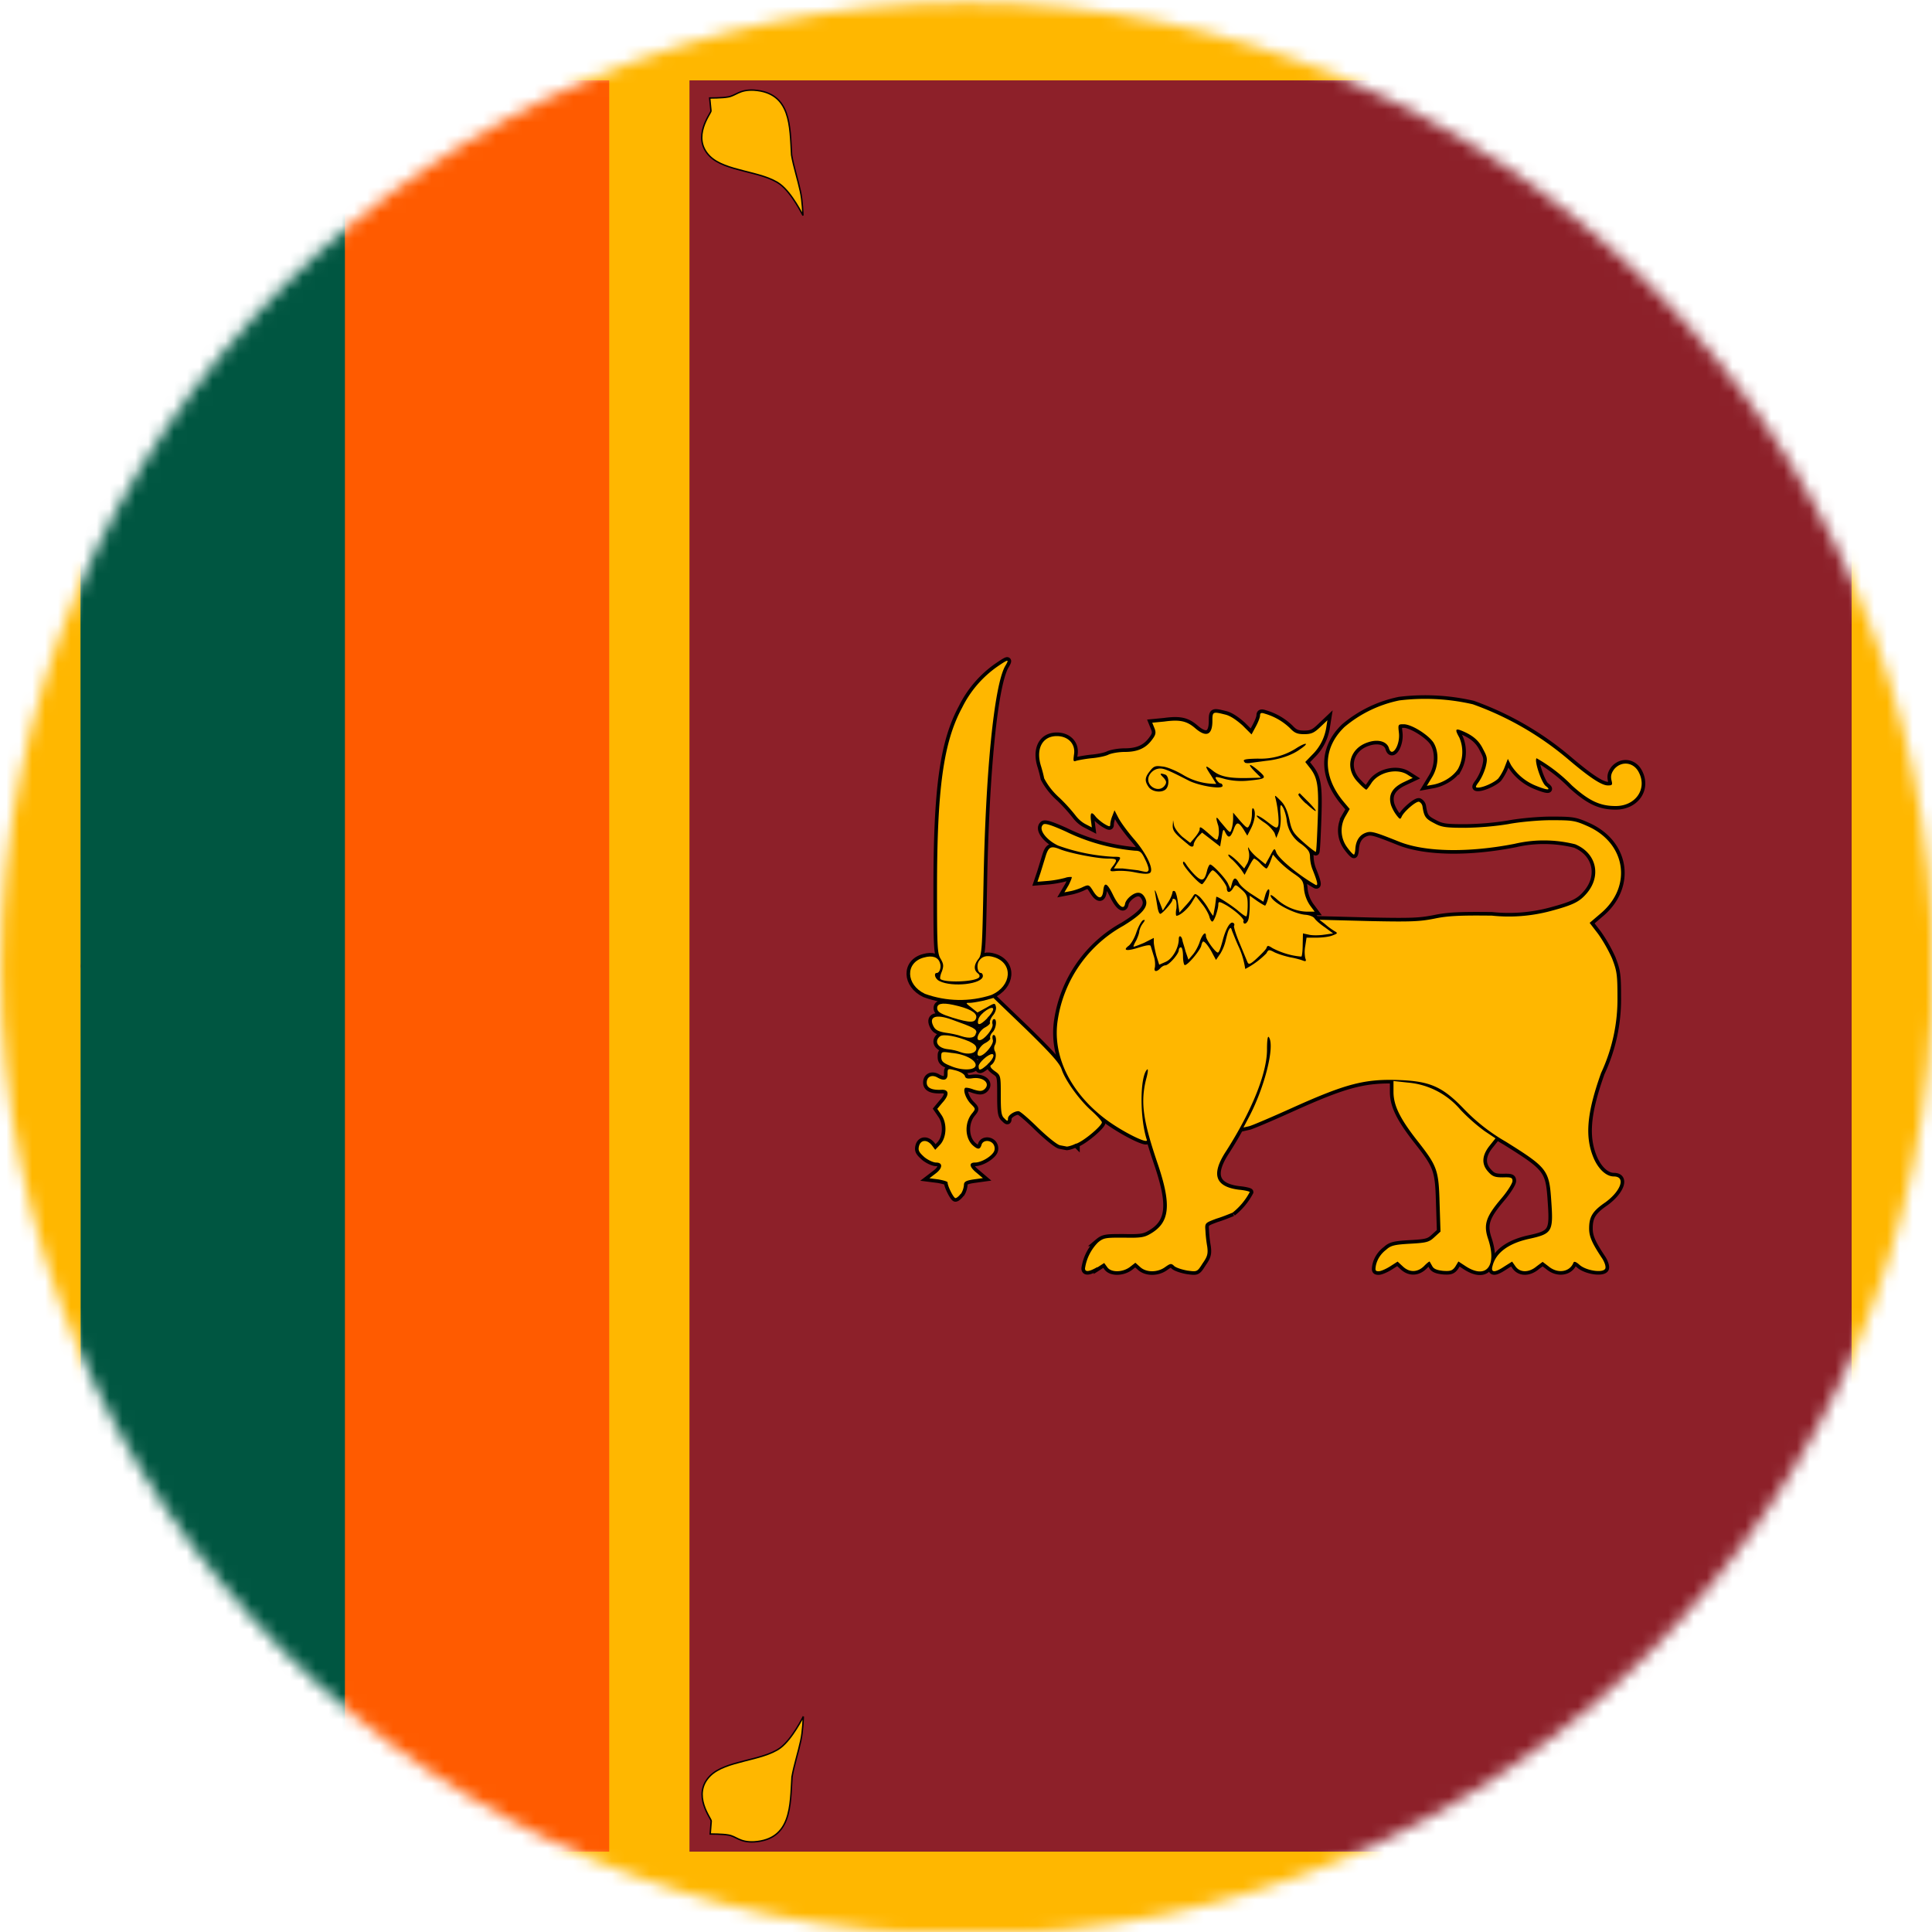<svg viewBox="0 0 150 150" fill="none" xmlns="http://www.w3.org/2000/svg"><mask id="flag-icon-svg" style="mask-type:alpha" maskUnits="userSpaceOnUse" x="0" y="0" width="150" height="150"><path d="M75.08 150.21c41.421 0 75-33.579 75-75s-33.579-75-75-75-75 33.579-75 75 33.579 75 75 75Z" fill="#D9D9D9"/></mask><g mask="url(#flag-icon-svg)"><path d="M0 0h150v150H0V0Z" fill="#FFB700"/><path d="M6.24 75 26.78 6.24H47.3v137.52H26.8L6.24 75Z" fill="#FF5B00"/><path d="M6.24 6.24h20.54v137.52H6.27L6.24 6.24Z" fill="#005641"/><path d="M53.53 6.24h90.23v137.52H53.53V6.24Z" fill="#8D2029"/><path d="M135.76 133.27s.85 1.73 1.79 2.43c1.4 1.03 4.25.97 5.45 2.17 1.46 1.47-.12 3.34-.09 3.52l.09 1s-1 0-1.4.08c-.62.09-.89.59-2.03.53-2.9-.2-2.78-2.81-2.93-5.04-.15-.88-.5-1.96-.67-2.81-.18-.74-.2-1.88-.2-1.88h-.01Zm-73.39 0s-.85 1.73-1.78 2.43c-1.41 1.03-4.25.97-5.45 2.17-1.47 1.47.11 3.34.08 3.52l-.08 1s1 0 1.4.08c.62.09.88.59 2.02.53 2.9-.2 2.79-2.81 2.93-5.04.15-.88.5-1.96.68-2.81.17-.74.2-1.88.2-1.88Zm73.39-116.54s.85-1.73 1.79-2.43c1.4-1.03 4.25-.97 5.45-2.17 1.46-1.47-.12-3.34-.09-3.52l.09-1s-1 0-1.4-.08c-.62-.09-.89-.59-2.03-.53-2.9.2-2.78 2.81-2.93 5.04-.15.88-.5 1.96-.67 2.81-.18.74-.2 1.88-.2 1.88h-.01Zm-73.42 0S61.5 15 60.56 14.3c-1.41-1.03-4.25-.97-5.45-2.17-1.47-1.47.11-3.34.09-3.52l-.1-1s1 0 1.41-.08c.62-.09.88-.59 2.03-.53 2.9.2 2.78 2.81 2.92 5.04.15.88.5 1.96.68 2.81.17.74.2 1.88.2 1.88Z" fill="#FFB700" stroke="#000" stroke-width=".11"/><path d="m85.2 98.4.53-.34.24.33c.3.42 1.17.4 1.73 0l.45-.35.37.33c.47.44 1.36.44 1.95 0 .4-.28.47-.3.7-.07.17.14.63.28 1.03.35.75.1.75.1 1.17-.56.38-.54.43-.75.36-1.3-.07-.4-.12-.82-.14-1.24-.05-.6-.03-.6.84-.93.43-.13.85-.3 1.27-.47a5.098 5.098 0 0 0 1.33-1.6c0-.04-.37-.14-.84-.18-1.88-.24-2.18-1.22-.96-3.05 1.94-3.05 3.14-5.98 3.14-7.83 0-.84.07-1.12.16-.94.45.73-.35 3.85-1.52 6.1l-.47.89.44-.1c.24-.06 1.74-.7 3.29-1.4 4.26-1.92 5.71-2.3 8.48-2.18 2.32.1 3.28.54 4.92 2.25a14.485 14.485 0 0 0 3.24 2.53c3.23 2.02 3.37 2.2 3.53 4.6.17 2.4.08 2.55-1.75 2.95-1.57.35-2.56 1.08-2.81 2.1-.15.52.16.55.93.03l.59-.37.26.37c.35.5 1.05.5 1.64 0l.47-.35.46.35c.7.59 1.64.45 1.93-.28.04-.12.18-.1.47.16.53.47 1.87.66 2.01.28.05-.14-.05-.46-.23-.75-.78-1.17-1.03-1.7-1.03-2.34 0-.89.23-1.34 1.26-2.04 1.22-.89 1.6-2.01.66-2.01-.57 0-1.15-.52-1.53-1.34-.75-1.69-.58-3.56.54-6.7a13.506 13.506 0 0 0 1.27-5.9c0-1.74-.05-2.03-.42-2.99-.3-.66-.66-1.3-1.08-1.9l-.66-.86.82-.7c2.53-2.1 2.02-5.51-1.03-6.83-.94-.42-1.17-.44-2.81-.44-.94 0-2.46.14-3.28.3-1.1.18-2.22.27-3.33.29-1.6 0-1.88-.05-2.48-.38-.64-.33-.75-.5-.87-1.29a.487.487 0 0 0-.26-.35c-.24-.07-1.22.8-1.36 1.17-.1.21-.14.19-.35-.07-.2-.25-.36-.54-.47-.84-.23-.78.07-1.34.98-1.78l.7-.33-.41-.26c-.85-.54-2.3-.16-2.82.7-.16.24-.33.47-.37.47-.05 0-.33-.23-.61-.54-1.1-1.07-.73-2.67.75-3.14.77-.26 1.47-.07 1.62.47.23.77.89-.26.77-1.22-.07-.63-.07-.65.37-.65.61 0 1.88.8 2.3 1.4.47.73.42 1.88-.1 2.72l-.4.66.55-.1c.75-.16 1.5-.63 1.87-1.21a2.793 2.793 0 0 0 .1-2.44c-.36-.63-.3-.73.2-.52.85.35 1.32.75 1.65 1.43.33.61.35.75.19 1.4-.12.4-.29.79-.52 1.13-.28.38-.3.45-.07.45.42 0 1.27-.4 1.57-.7.16-.2.4-.6.52-.94l.23-.59.24.47a4.061 4.061 0 0 0 1.9 1.6c.9.37 1.28.4.81.04-.33-.23-.93-2-.72-2.16 1 .57 1.93 1.28 2.74 2.11 1.33 1.2 2.18 1.6 3.4 1.6 1.57 0 2.48-1.36 1.78-2.65-.4-.75-1.31-.87-1.88-.23-.23.3-.3.53-.23.86.1.38.07.42-.28.42-.47 0-1.36-.58-2.95-1.92a23.896 23.896 0 0 0-7.53-4.38 16.499 16.499 0 0 0-5.7-.3 9.56 9.56 0 0 0-4.26 2.06c-1.71 1.64-1.73 3.82-.07 5.81l.47.56-.3.52a2.19 2.19 0 0 0 .09 2.44c.23.32.47.58.54.58.04 0 .1-.2.11-.47.05-.63.33-1.05.8-1.22.42-.16.7-.07 2.63.7 2.03.8 5.39.85 8.95.15a9.99 9.99 0 0 1 4.69.04c1.68.7 2.06 2.51.84 3.87-.54.61-1.03.85-2.74 1.31-1.5.4-3.04.52-4.57.36-2.53-.03-3.45.02-4.45.23-1.15.23-1.83.26-5.11.19l-3.83-.1.43.33c.22.2.47.38.72.54.3.17.28.19-.14.35-.23.1-.8.17-1.24.17h-.77l-.1.65c-.06.31-.06.63 0 .94.1.23.05.28-.18.19-.17-.07-.61-.19-1.01-.26-.4-.09-.8-.21-1.17-.37-.45-.24-.5-.24-.66.07a6.471 6.471 0 0 1-1.64 1.21c-.09-.6-.26-1.2-.52-1.75-.23-.5-.44-1.06-.51-1.22-.07-.26-.12-.28-.24-.07-.07.11-.16.47-.23.75-.08.38-.22.74-.42 1.08l-.35.51-.24-.44c-.23-.47-.6-.99-.75-.99-.05 0-.12.14-.16.35-.12.38-1.03 1.48-1.27 1.48-.07 0-.14-.3-.14-.7 0-.36-.07-.68-.16-.68-.1 0-.17.11-.17.23 0 .28-.77 1.17-1.05 1.17-.1 0-.28.1-.4.24-.28.3-.52.26-.4-.1.03-.3 0-.6-.1-.89l-.23-.75c-.04-.11-.32-.07-.93.12-.94.3-1.27.23-.78-.14.19-.14.47-.63.61-1.08.17-.47.4-.87.52-.91.16-.05.16 0-.05.28-.13.18-.22.39-.26.6 0 .13-.11.43-.23.69-.14.23-.24.47-.21.49.02.02.4-.12.82-.3l.75-.38v.33c0 .19.1.65.2 1.05l.22.7.52-.23c.51-.23 1-1.08 1-1.76 0-.32.2-.28.28.07 0 .1.15.5.24.87l.23.66.36-.42c.2-.24.44-.7.53-1.01.2-.56.47-.82.47-.4 0 .28.8 1.36.94 1.27.1-.05.23-.45.35-.9.24-.93.59-1.54.82-1.4.1.05.12.14.07.23-.04.05.14.66.42 1.32l.61 1.47c.1.24.2.24.78-.3.35-.33.7-.68.72-.8.07-.19.14-.16.47.05.7.36 1.45.59 2.23.65.05-.04.1-.47.1-.93l.02-.87.47.1c.23.06.77.06 1.17 0l.7-.1-.63-.47c-.35-.23-.7-.54-.8-.68-.07-.14-.4-.28-.75-.3-.96-.1-2.67-1.04-2.67-1.5 0-.1.23.07.51.32.66.59 1.55.94 2.35.94h.56l-.35-.47a2.793 2.793 0 0 1-.47-1.22c-.05-.7-.12-.8-.84-1.29-.43-.3-.82-.63-1.18-1l-.4-.45-.2.54c-.12.3-.24.54-.31.54-.05 0-.28-.19-.47-.4-.13-.15-.29-.28-.47-.37-.07 0-.23.28-.42.63l-.33.63-.23-.35c-.21-.29-.45-.55-.7-.8-.29-.23-.4-.42-.3-.42.08 0 .39.24.7.54l.5.54.24-.4c.14-.27.18-.59.12-.89-.1-.42-.07-.44.07-.16.2.26.44.5.7.7l.52.42.35-.63c.35-.66.35-.66.5-.26.23.5 1.75 1.76 3.04 2.49.23.11.14-.26-.23-1.18-.12-.3-.18-.61-.2-.93 0-.43-.1-.61-.65-1.04a2.56 2.56 0 0 1-1.17-1.96c-.07-.4-.21-.82-.33-.97-.14-.23-.19-.09-.14.61.05.5-.02 1.1-.14 1.36l-.19.47-.14-.4a2.7 2.7 0 0 0-.82-.82c-.35-.23-.6-.47-.56-.51.05-.05.42.16.82.47.63.49.75.54.84.33.1-.24 0-1.32-.18-2.07-.1-.37-.1-.37.37.1.33.32.52.75.68 1.45.19.89.28 1.05 1.1 1.78.5.45.94.77.96.75.05-.05.1-1.17.15-2.53.09-2.6 0-3.23-.64-4.03l-.33-.42.52-.54c.58-.56.96-1.28 1.1-2.07l.1-.63-.57.54c-.47.45-.7.54-1.24.54s-.75-.1-1.1-.47a4.68 4.68 0 0 0-1.95-1.12c-.28-.1-.37-.05-.37.14 0 .14-.14.51-.33.86l-.33.61-.7-.7c-.45-.4-.94-.75-1.34-.84-.96-.24-1-.24-1 .49 0 1.1-.47 1.31-1.32.58-.65-.56-1.17-.7-2.41-.53l-.94.09.17.42c.14.35.11.52-.2.92-.48.65-1.12.93-2.1.93-.47 0-1.03.1-1.27.21-.23.12-.84.24-1.33.28-.47.05-1.01.15-1.18.2-.23.09-.23 0-.16-.52.12-.8-.47-1.4-1.34-1.4-1.14 0-1.66 1.02-1.21 2.38.09.3.17.6.23.9.3.58.72 1.1 1.22 1.54.453.436.874.904 1.26 1.4.2.25.43.45.7.6l.52.27-.07-.56c-.07-.61.05-.7.38-.26.12.14.42.4.65.54.4.24.47.24.47.05 0-.14.07-.45.17-.68l.16-.42.3.58c.17.33.7 1.06 1.2 1.64.96 1.1 1.57 2.35 1.27 2.63-.14.11-.47.11-1.17-.03a5.77 5.77 0 0 0-1.46-.11c-.54.07-.58 0-.23-.42.35-.47.28-.54-.42-.54-.82 0-2.86-.4-3.66-.7-.75-.31-.94-.24-1.17.49l-.4 1.3-.24.71.85-.07c.43-.04.86-.12 1.29-.23.16-.06.34-.08.51-.07.05.02-.07.3-.23.63l-.33.56.52-.1c.28-.06.7-.2.93-.32.43-.19.47-.19.8.35.4.63.7.61.77-.07.07-.7.3-.6.75.33.43.89.85 1.22.94.7.03-.19.24-.47.5-.65.5-.36.88-.24 1.1.3.23.59-.29 1.17-1.74 2.06a10.08 10.08 0 0 0-5.08 7.27c-.45 2.76.93 5.62 3.65 7.7 1.31 1 3.4 2.03 3.26 1.65-.56-1.71-.54-4.92.02-5.46.1-.1.07.23-.07.73-.47 1.85-.23 3.3.94 6.72 1.03 3.1.89 4.43-.61 5.3-.47.28-.77.33-2.06.3-1.4 0-1.57 0-2.02.38a3.6 3.6 0 0 0-1 2.01c0 .3.32.26.93-.09h.03v.01Z" fill="#FFB700" stroke="#000" stroke-width=".56"/><path d="m107.93 98.32.58-.37.4.37c.52.5 1.15.47 1.65-.02.23-.24.42-.38.44-.35l.21.37c.12.21.38.3.85.35.53.03.7 0 .93-.33l.24-.4.58.38c1.6 1.03 2.44-.05 1.71-2.18-.35-1.08-.14-1.69 1.01-3.05.5-.58.9-1.22.9-1.4 0-.26-.1-.3-.76-.28-.6 0-.8-.07-1.12-.43-.54-.58-.5-1.26.09-2.01l.47-.59-.84-.56c-.68-.5-1.3-1.05-1.88-1.66a6.023 6.023 0 0 0-4.1-2.11l-1.1-.12v.84c0 1.06.51 2.09 1.87 3.82 1.55 1.97 1.64 2.28 1.71 4.86l.07 2.17-.47.43c-.4.37-.56.44-1.87.51-1.24.07-1.52.14-1.88.47-.4.3-.7.74-.8 1.24-.06.36-.04.43.22.43.16 0 .56-.17.89-.38ZM74.6 92.7c.14-.21.22-.46.24-.7 0-.24.14-.34.75-.43l.72-.1-.47-.4c-.58-.46-.65-.81-.14-.81.52 0 1.36-.52 1.5-.92a.6.6 0 0 0-.1-.54c-.27-.32-.81-.28-.9.1-.12.37-.29.37-.7 0-.6-.59-.62-1.78 0-2.49.25-.32.25-.32-.1-.68-.38-.37-.66-1.07-.47-1.26.05-.05.35 0 .66.12.46.14.63.14.82 0 .54-.45-.05-1.01-.94-.87-.38.05-.52 0-.56-.19-.05-.14-.36-.33-.7-.42-.64-.16-.64-.16-.64.28 0 .47-.28.56-.8.26-.42-.24-.82-.05-.82.4 0 .42.4.6 1.17.56.57-.02.6.4.05 1l-.4.48.3.44c.48.66.43 1.76-.06 2.32l-.4.42-.26-.35c-.37-.47-.87-.44-1 .07-.08.33 0 .47.42.85.28.23.7.42.91.42.54 0 .52.44-.05.86l-.47.36.7.09c.38.07.71.16.71.23 0 .3.47 1.22.61 1.22.1 0 .28-.16.42-.35v.03Z" fill="#FFB700" stroke="#000" stroke-width=".56"/><path d="M83.55 88.8c.64-.23 2-1.4 2-1.66 0-.1-.38-.52-.85-.94-.93-.84-1.99-2.32-2.27-3.16-.14-.47-.82-1.22-2.74-3.1l-2.56-2.46-.72.2c-.43.09-.92.18-1.1.18-.36 0-.36 0 .11.37l.47.38.7-.38c.64-.37.66-.37.73-.07.05.17-.05.47-.23.68-.17.21-.26.47-.24.54.07.07-.1.24-.35.38-.47.23-.82 1-.45 1 .36 0 1.1-.93 1.01-1.24-.04-.16 0-.32.05-.37.3-.17.28.56 0 .94-.19.18-.28.42-.23.51.04.07-.12.24-.38.38-.47.23-.82 1-.45 1 .38 0 1.1-.89 1.04-1.21-.05-.17-.05-.36.02-.4.21-.1.3.47.14.75a.54.54 0 0 0 0 .51c.16.3 0 .87-.3 1.06-.12.07-.05.23.28.47.47.32.47.37.47 1.87 0 1.27.04 1.6.28 1.8.23.24.28.24.28 0 0-.23.47-.56.82-.56.12 0 .8.59 1.52 1.3.73.7 1.5 1.33 1.71 1.35l.52.1c.07 0 .4-.07.72-.24v.02Zm-7.8-6.11c0-.4-.84-.85-1.85-.94-.82-.12-.82-.1-.82.3 0 .33.12.47.7.7.9.4 1.97.36 1.97-.06Z" fill="#FFB700" stroke="#000" stroke-width=".56"/><path d="M76.66 82.64c.43-.37.61-.8.36-.8-.29 0-1.04.66-1.04.94 0 .38.14.35.7-.14h-.02Zm-.86-1.2c.02-.23-.12-.37-.54-.58-.94-.4-2.02-.61-2.28-.4-.49.4-.16.92.61 1 .33.03.75.13.96.22.61.23 1.18.12 1.25-.23v-.01Zm0-1.24c.04-.3-.17-.42-1.88-1.03-1.29-.47-1.85-.23-1.43.54.14.26.38.38.92.47.4.05.93.16 1.2.26.7.23 1.12.14 1.16-.24h.03Zm.84-1.15c.26-.25.47-.56.47-.7 0-.35-1 .3-1.15.78-.14.53.12.51.7-.08h-.02Zm-.84-.07c.04-.37-.57-.7-1.78-.96-.92-.2-1.32-.09-1.25.33.05.24.35.4 1.18.66 1.38.42 1.78.42 1.85-.03Zm1.17-1.73c1.6-.7 1.71-2.46.23-2.93-.6-.19-.98-.07-1.22.33-.18.33-.07.89.17.89.1 0 .16.12.16.23 0 .64-2.39.9-3.37.4-.35-.16-.47-.63-.21-.63.23 0 .37-.47.25-.77-.14-.47-.6-.61-1.24-.43-1.47.38-1.43 2.11.07 2.82 1.66.6 3.48.64 5.16.09Z" fill="#FFB700" stroke="#000" stroke-width=".56"/><path d="M76 75.9c.1-.1.05-.24-.09-.34-.32-.26-.3-.65.05-1.1.28-.33.3-.84.4-5.88.16-8.7.82-15.24 1.66-16.83.36-.6.3-.6-.58 0a8.44 8.44 0 0 0-2.74 3.19c-1.46 2.7-1.95 6.33-1.95 14.1 0 4.41.02 5 .28 5.4.24.42.24.56.1.98-.12.26-.17.54-.12.59.33.3 2.67.23 3-.12l-.01.01Zm13.16-8.3c.07-.08-.05-.47-.24-.85-.28-.6-.4-.7-.8-.7-1.87-.17-3.7-.67-5.39-1.5-1.2-.54-1.64-.66-1.75-.52-.38.35.23 1.17 1.17 1.62 1.38.498 2.825.791 4.29.87.63 0 .65 0 .28.53l-.24.38h.7l1.18.14c.7.16.7.16.8.02v.01Z" fill="#FFB700" stroke="#000" stroke-width=".56"/><path d="M96.56 71.5c0-.23-.68-.81-1.33-1.21-.54-.3-.64-.33-.64-.07 0 .37-.32 1.33-.47 1.33-.07 0-.18-.18-.23-.4-.07-.23-.33-.7-.59-1l-.46-.59-.33.54c-.33.52-.92 1-1.17 1-.05 0-.07-.27 0-.58.02-.37 0-.65-.12-.7-.1-.07-.19-.05-.19.05 0 .18-.8 1.08-.94 1.08-.09 0-.18-.24-.23-.57l-.19-1.12c-.05-.28.07-.1.24.47l.37.96.38-.59c.17-.24.3-.51.37-.8 0-.11.07-.16.17-.11.09.04.2.44.25.86l.12.8.42-.47c.22-.23.43-.48.61-.75.17-.28.19-.28.54 0 .19.19.5.59.68.92.19.33.35.56.38.54l.14-.75.09-.7c.02-.12 1.27.7 1.73 1.1.29.25.57.44.61.4.05-.05.1-.43.1-.87 0-.66-.07-.85-.47-1.2-.47-.42-.47-.42-.66-.12-.23.4-.49.4-.49 0 0-.28-.9-1.38-1.1-1.38-.07 0-.26.23-.42.54-.17.3-.36.54-.4.54-.24 0-1.48-1.4-1.48-1.64 0-.19.1-.14.3.19.22.3.46.59.73.84.47.42.66.33.85-.5.07-.23.16-.42.23-.42.19 0 1.27 1.15 1.4 1.53l.17.37.12-.42c.14-.51.3-.51.54-.05.1.2.56.61 1.03.9l.87.56.16-.56c.1-.3.23-.47.28-.38.1.12-.14 1.06-.3 1.24 0 .03-.3-.14-.61-.35l-.59-.42v.75c0 .4-.05.89-.1 1.08-.11.37-.4.47-.4.14h.03v-.01Zm-4.33-5.95c-1.03-.84-1.18-1.03-1.18-1.45l.03-.42.07.4c.05.23.33.6.65.89l.61.47.36-.42c.2-.24.37-.52.37-.61 0-.28.05-.26.75.35.61.54.63.54.7.19.07-.2.05-.57 0-.83-.23-.7-.18-.8.12-.37l.56.66c.24.25.26.25.36-.07.07-.22.11-.57.11-.8v-.45l.54.64c.54.6.59.63.73.32.11-.16.19-.56.19-.86 0-.42.04-.52.14-.38.18.28.07.99-.26 1.6l-.24.47-.3-.5c-.4-.6-.54-.6-.77.05-.24.63-.4.68-.64.19-.14-.3-.18-.26-.28.4l-.12.7-.7-.54-.7-.54-.35.35c-.17.21-.3.47-.3.56 0 .24-.2.24-.45 0Zm9.14-3.18c-.35-.33-.61-.66-.56-.7.06-.08.11-.1.13-.05l.7.7c.8.84.64.87-.25.05h-.02ZM89.18 61.1c-.33-.47-.3-.75.12-1.26.28-.36.42-.4.93-.33.36.02 1.08.33 1.62.65.78.47 1.67.71 2.58.7l-.4-.65c-.51-.77-.51-.87.1-.4.6.5 1.33.64 2.97.59l.8-.02-.47-.47c-.63-.64-.45-.7.28-.07.66.58.63.63-.8.77-.6.06-1.2.02-1.78-.12-.8-.23-.84-.2-.68.05.1.16.24.28.3.28.1 0 .17.1.17.19 0 .3-1.73.02-2.58-.38-1.87-.96-2.1-1.05-2.57-.91a1.011 1.011 0 0 0-.57.54c-.3.77.8 1.38 1.25.7.14-.21.11-.33-.12-.59-.33-.32-.28-.37.14-.23.3.12.33.84.05 1.13-.3.3-1.06.23-1.34-.17Z" fill="#000" stroke="#000" stroke-width=".56"/><path d="M96.66 59.2c-.24-.23-.05-.28 1-.3a5.13 5.13 0 0 0 3.05-.85c.75-.46.96-.37.23.12-.63.47-1.64.8-2.64.9l-1.2.16c-.19.04-.4.02-.47-.03h.03Z" fill="#000" stroke="#000" stroke-width=".56"/><path d="m85.2 98.4.53-.34.24.33c.3.42 1.17.4 1.73 0l.45-.35.37.33c.47.44 1.36.44 1.95 0 .4-.28.47-.3.7-.07.17.14.63.28 1.03.35.75.1.75.1 1.17-.56.38-.54.43-.75.36-1.3-.07-.4-.12-.82-.14-1.24-.05-.6-.03-.6.84-.93.43-.13.85-.3 1.27-.47a5.098 5.098 0 0 0 1.33-1.6c0-.04-.37-.14-.84-.18-1.88-.24-2.18-1.22-.96-3.05 1.94-3.05 3.14-5.98 3.14-7.83 0-.84.07-1.12.16-.94.45.73-.35 3.85-1.52 6.1l-.47.89.44-.1c.24-.06 1.74-.7 3.29-1.4 4.26-1.92 5.71-2.3 8.48-2.18 2.32.1 3.28.54 4.92 2.25a14.485 14.485 0 0 0 3.24 2.53c3.23 2.02 3.37 2.2 3.53 4.6.17 2.4.08 2.55-1.75 2.95-1.57.35-2.56 1.08-2.81 2.1-.15.52.16.55.93.03l.59-.37.26.37c.35.5 1.05.5 1.64 0l.47-.35.46.35c.7.59 1.64.45 1.93-.28.04-.12.18-.1.47.16.53.47 1.87.66 2.01.28.05-.14-.05-.46-.23-.75-.78-1.17-1.03-1.7-1.03-2.34 0-.89.23-1.34 1.26-2.04 1.22-.89 1.6-2.01.66-2.01-.57 0-1.15-.52-1.53-1.34-.75-1.69-.58-3.56.54-6.7a13.506 13.506 0 0 0 1.27-5.9c0-1.74-.05-2.03-.42-2.99-.3-.66-.66-1.3-1.08-1.9l-.66-.86.82-.7c2.53-2.1 2.02-5.51-1.03-6.83-.94-.42-1.17-.44-2.81-.44-.94 0-2.46.14-3.28.3-1.1.18-2.22.27-3.33.29-1.6 0-1.88-.05-2.48-.38-.64-.33-.75-.5-.87-1.29a.487.487 0 0 0-.26-.35c-.24-.07-1.22.8-1.36 1.17-.1.21-.14.19-.35-.07-.2-.25-.36-.54-.47-.84-.23-.78.07-1.34.98-1.78l.7-.33-.41-.26c-.85-.54-2.3-.16-2.82.7-.16.24-.33.47-.37.47-.05 0-.33-.23-.61-.54-1.1-1.07-.73-2.67.75-3.14.77-.26 1.47-.07 1.62.47.23.77.89-.26.77-1.22-.07-.63-.07-.65.37-.65.61 0 1.88.8 2.3 1.4.47.73.42 1.88-.1 2.72l-.4.66.55-.1c.75-.16 1.5-.63 1.87-1.21a2.793 2.793 0 0 0 .1-2.44c-.36-.63-.3-.73.2-.52.85.35 1.32.75 1.65 1.43.33.61.35.75.19 1.4-.12.4-.29.79-.52 1.13-.28.38-.3.45-.07.45.42 0 1.27-.4 1.57-.7.16-.2.4-.6.52-.94l.23-.59.24.47a4.061 4.061 0 0 0 1.9 1.6c.9.37 1.28.4.81.04-.33-.23-.93-2-.72-2.16 1 .57 1.93 1.28 2.74 2.11 1.33 1.2 2.18 1.6 3.4 1.6 1.57 0 2.48-1.36 1.78-2.65-.4-.75-1.31-.87-1.88-.23-.23.3-.3.53-.23.86.1.38.07.42-.28.42-.47 0-1.36-.58-2.95-1.92a23.896 23.896 0 0 0-7.53-4.38 16.499 16.499 0 0 0-5.7-.3 9.56 9.56 0 0 0-4.26 2.06c-1.71 1.64-1.73 3.82-.07 5.81l.47.56-.3.52a2.19 2.19 0 0 0 .09 2.44c.23.32.47.58.54.58.04 0 .1-.2.11-.47.05-.63.33-1.05.8-1.22.42-.16.7-.07 2.63.7 2.03.8 5.39.85 8.95.15a9.99 9.99 0 0 1 4.69.04c1.68.7 2.06 2.51.84 3.87-.54.61-1.03.85-2.74 1.31-1.5.4-3.04.52-4.57.36-2.53-.03-3.45.02-4.45.23-1.15.23-1.83.26-5.11.19l-3.83-.1.43.33c.22.2.47.38.72.54.3.17.28.19-.14.35-.23.1-.8.17-1.24.17h-.77l-.1.65c-.06.31-.06.63 0 .94.1.23.05.28-.18.19-.17-.07-.61-.19-1.01-.26-.4-.09-.8-.21-1.17-.37-.45-.24-.5-.24-.66.07a6.471 6.471 0 0 1-1.64 1.21c-.09-.6-.26-1.2-.52-1.75-.23-.5-.44-1.06-.51-1.22-.07-.26-.12-.28-.24-.07-.07.11-.16.47-.23.75-.08.38-.22.74-.42 1.08l-.35.51-.24-.44c-.23-.47-.6-.99-.75-.99-.05 0-.12.14-.16.35-.12.38-1.03 1.48-1.27 1.48-.07 0-.14-.3-.14-.7 0-.36-.07-.68-.16-.68-.1 0-.17.11-.17.23 0 .28-.77 1.17-1.05 1.17-.1 0-.28.1-.4.24-.28.3-.52.26-.4-.1.03-.3 0-.6-.1-.89l-.23-.75c-.04-.11-.32-.07-.93.12-.94.3-1.27.23-.78-.14.19-.14.47-.63.61-1.08.17-.47.4-.87.52-.91.16-.05.16 0-.05.28-.13.18-.22.39-.26.6 0 .13-.11.43-.23.69-.14.23-.24.47-.21.49.02.02.4-.12.82-.3l.75-.38v.33c0 .19.1.65.2 1.05l.22.7.52-.23c.51-.23 1-1.08 1-1.76 0-.32.2-.28.28.07 0 .1.15.5.24.87l.23.66.36-.42c.2-.24.44-.7.53-1.01.2-.56.47-.82.47-.4 0 .28.8 1.36.94 1.27.1-.05.23-.45.35-.9.24-.93.59-1.54.82-1.4.1.05.12.14.07.23-.04.05.14.66.42 1.32l.61 1.47c.1.24.2.24.78-.3.35-.33.7-.68.72-.8.07-.19.14-.16.47.05.7.36 1.45.59 2.23.65.05-.04.1-.47.1-.93l.02-.87.47.1c.23.06.77.06 1.17 0l.7-.1-.63-.47c-.35-.23-.7-.54-.8-.68-.07-.14-.4-.28-.75-.3-.96-.1-2.67-1.04-2.67-1.5 0-.1.23.07.51.32.66.59 1.55.94 2.35.94h.56l-.35-.47a2.793 2.793 0 0 1-.47-1.22c-.05-.7-.12-.8-.84-1.29-.43-.3-.82-.63-1.18-1l-.4-.45-.2.54c-.12.3-.24.54-.31.54-.05 0-.28-.19-.47-.4-.13-.15-.29-.28-.47-.37-.07 0-.23.28-.42.63l-.33.63-.23-.35c-.21-.29-.45-.55-.7-.8-.29-.23-.4-.42-.3-.42.08 0 .39.24.7.54l.5.54.24-.4c.14-.27.18-.59.12-.89-.1-.42-.07-.44.07-.16.2.26.44.5.7.7l.52.42.35-.63c.35-.66.35-.66.5-.26.23.5 1.75 1.76 3.04 2.49.23.11.14-.26-.23-1.18-.12-.3-.18-.61-.2-.93 0-.43-.1-.61-.65-1.04a2.56 2.56 0 0 1-1.17-1.96c-.07-.4-.21-.82-.33-.97-.14-.23-.19-.09-.14.61.05.5-.02 1.1-.14 1.36l-.19.47-.14-.4a2.7 2.7 0 0 0-.82-.82c-.35-.23-.6-.47-.56-.51.05-.05.42.16.82.47.63.49.75.54.84.33.1-.24 0-1.32-.18-2.07-.1-.37-.1-.37.37.1.33.32.52.75.68 1.45.19.89.28 1.05 1.1 1.78.5.45.94.77.96.75.05-.05.1-1.17.15-2.53.09-2.6 0-3.23-.64-4.03l-.33-.42.52-.54c.58-.56.96-1.28 1.1-2.07l.1-.63-.57.54c-.47.45-.7.54-1.24.54s-.75-.1-1.1-.47a4.68 4.68 0 0 0-1.95-1.12c-.28-.1-.37-.05-.37.14 0 .14-.14.51-.33.86l-.33.61-.7-.7c-.45-.4-.94-.75-1.34-.84-.96-.24-1-.24-1 .49 0 1.1-.47 1.31-1.32.58-.65-.56-1.17-.7-2.41-.53l-.94.09.17.42c.14.35.11.52-.2.92-.48.65-1.12.93-2.1.93-.47 0-1.03.1-1.27.21-.23.12-.84.24-1.33.28-.47.05-1.01.15-1.18.2-.23.09-.23 0-.16-.52.12-.8-.47-1.4-1.34-1.4-1.14 0-1.66 1.02-1.21 2.38.09.3.17.6.23.9.3.58.72 1.1 1.22 1.54.453.436.874.904 1.26 1.4.2.25.43.45.7.6l.52.27-.07-.56c-.07-.61.05-.7.38-.26.12.14.42.4.65.54.4.24.47.24.47.05 0-.14.07-.45.17-.68l.16-.42.3.58c.17.33.7 1.06 1.2 1.64.96 1.1 1.57 2.35 1.27 2.63-.14.11-.47.11-1.17-.03a5.77 5.77 0 0 0-1.46-.11c-.54.07-.58 0-.23-.42.35-.47.28-.54-.42-.54-.82 0-2.86-.4-3.66-.7-.75-.31-.94-.24-1.17.49l-.4 1.3-.24.71.85-.07c.43-.04.86-.12 1.29-.23.16-.06.34-.08.51-.07.05.02-.07.3-.23.63l-.33.56.52-.1c.28-.06.7-.2.93-.32.43-.19.47-.19.8.35.4.63.7.61.77-.07.07-.7.3-.6.75.33.43.89.85 1.22.94.7.03-.19.24-.47.5-.65.5-.36.88-.24 1.1.3.23.59-.29 1.17-1.74 2.06a10.08 10.08 0 0 0-5.08 7.27c-.45 2.76.93 5.62 3.65 7.7 1.31 1 3.4 2.03 3.26 1.65-.56-1.71-.54-4.92.02-5.46.1-.1.07.23-.07.73-.47 1.85-.23 3.3.94 6.72 1.03 3.1.89 4.43-.61 5.3-.47.28-.77.33-2.06.3-1.4 0-1.57 0-2.02.38a3.6 3.6 0 0 0-1 2.01c0 .3.32.26.93-.09h.03v.01Z" fill="#FFB700"/><path d="m107.93 98.32.58-.37.4.37c.52.5 1.15.47 1.65-.02.23-.24.42-.38.44-.35l.21.37c.12.21.38.3.85.35.53.03.7 0 .93-.33l.24-.4.58.38c1.6 1.03 2.44-.05 1.71-2.18-.35-1.08-.14-1.69 1.01-3.05.5-.58.9-1.22.9-1.4 0-.26-.1-.3-.76-.28-.6 0-.8-.07-1.12-.43-.54-.58-.5-1.26.09-2.01l.47-.59-.84-.56c-.68-.5-1.3-1.05-1.88-1.66a6.023 6.023 0 0 0-4.1-2.11l-1.1-.12v.84c0 1.06.51 2.09 1.87 3.82 1.55 1.97 1.64 2.28 1.71 4.86l.07 2.17-.47.43c-.4.37-.56.44-1.87.51-1.24.07-1.52.14-1.88.47-.4.3-.7.74-.8 1.24-.06.36-.04.43.22.43.16 0 .56-.17.89-.38ZM74.6 92.7c.14-.21.22-.46.24-.7 0-.24.14-.34.75-.43l.72-.1-.47-.4c-.58-.46-.65-.81-.14-.81.52 0 1.36-.52 1.5-.92a.6.6 0 0 0-.1-.54c-.27-.32-.81-.28-.9.1-.12.37-.29.37-.7 0-.6-.59-.62-1.78 0-2.49.25-.32.25-.32-.1-.68-.38-.37-.66-1.07-.47-1.26.05-.05.35 0 .66.12.46.14.63.14.82 0 .54-.45-.05-1.01-.94-.87-.38.05-.52 0-.56-.19-.05-.14-.36-.33-.7-.42-.64-.16-.64-.16-.64.28 0 .47-.28.56-.8.26-.42-.24-.82-.05-.82.4 0 .42.4.6 1.17.56.57-.02.6.4.05 1l-.4.48.3.44c.48.66.43 1.76-.06 2.32l-.4.42-.26-.35c-.37-.47-.87-.44-1 .07-.08.33 0 .47.42.85.28.23.7.42.91.42.54 0 .52.44-.05.86l-.47.36.7.09c.38.07.71.16.71.23 0 .3.47 1.22.61 1.22.1 0 .28-.16.42-.35v.03Z" fill="#FFB700"/><path d="M83.55 88.8c.64-.23 2-1.4 2-1.66 0-.1-.38-.52-.85-.94-.93-.84-1.99-2.32-2.27-3.16-.14-.47-.82-1.22-2.74-3.1l-2.56-2.46-.72.2c-.43.09-.92.18-1.1.18-.36 0-.36 0 .11.37l.47.38.7-.38c.64-.37.66-.37.73-.07.05.17-.05.47-.23.68-.17.21-.26.47-.24.54.07.07-.1.24-.35.38-.47.23-.82 1-.45 1 .36 0 1.1-.93 1.01-1.24-.04-.16 0-.32.05-.37.3-.17.28.56 0 .94-.19.18-.28.42-.23.51.04.07-.12.24-.38.38-.47.23-.82 1-.45 1 .38 0 1.1-.89 1.04-1.21-.05-.17-.05-.36.02-.4.21-.1.3.47.14.75a.54.54 0 0 0 0 .51c.16.3 0 .87-.3 1.06-.12.07-.05.23.28.47.47.32.47.37.47 1.87 0 1.27.04 1.6.28 1.8.23.24.28.24.28 0 0-.23.47-.56.82-.56.12 0 .8.59 1.52 1.3.73.7 1.5 1.33 1.71 1.35l.52.1c.07 0 .4-.07.72-.24v.02Zm-7.8-6.11c0-.4-.84-.85-1.85-.94-.82-.12-.82-.1-.82.3 0 .33.12.47.7.7.9.4 1.97.36 1.97-.06Z" fill="#FFB700"/><path d="M76.66 82.64c.43-.37.61-.8.36-.8-.29 0-1.04.66-1.04.94 0 .38.14.35.7-.14h-.02Zm-.86-1.2c.02-.23-.12-.37-.54-.58-.94-.4-2.02-.61-2.28-.4-.49.4-.16.92.61 1 .33.03.75.13.96.22.61.23 1.18.12 1.25-.23v-.01Zm0-1.24c.04-.3-.17-.42-1.88-1.03-1.29-.47-1.85-.23-1.43.54.14.26.38.38.92.47.4.05.93.16 1.2.26.7.23 1.12.14 1.16-.24h.03Zm.84-1.15c.26-.25.47-.56.47-.7 0-.35-1 .3-1.15.78-.14.53.12.51.7-.08h-.02Zm-.84-.07c.04-.37-.57-.7-1.78-.96-.92-.2-1.32-.09-1.25.33.05.24.35.4 1.18.66 1.38.42 1.78.42 1.85-.03Zm1.17-1.73c1.6-.7 1.71-2.46.23-2.93-.6-.19-.98-.07-1.22.33-.18.33-.07.89.17.89.1 0 .16.12.16.23 0 .64-2.39.9-3.37.4-.35-.16-.47-.63-.21-.63.23 0 .37-.47.25-.77-.14-.47-.6-.61-1.24-.43-1.47.38-1.43 2.11.07 2.82 1.66.6 3.48.64 5.16.09Z" fill="#FFB700"/><path d="M76 75.9c.1-.1.05-.24-.09-.34-.32-.26-.3-.65.05-1.1.28-.33.3-.84.4-5.88.16-8.7.82-15.24 1.66-16.83.36-.6.3-.6-.58 0a8.44 8.44 0 0 0-2.74 3.19c-1.46 2.7-1.95 6.33-1.95 14.1 0 4.41.02 5 .28 5.4.24.42.24.56.1.98-.12.26-.17.54-.12.59.33.3 2.67.23 3-.12l-.01.01Zm13.16-8.3c.07-.08-.05-.47-.24-.85-.28-.6-.4-.7-.8-.7-1.87-.17-3.7-.67-5.39-1.5-1.2-.54-1.64-.66-1.75-.52-.38.35.23 1.17 1.17 1.62 1.38.498 2.825.791 4.29.87.63 0 .65 0 .28.53l-.24.38h.7l1.18.14c.7.16.7.16.8.02v.01Z" fill="#FFB700"/><path d="M96.56 71.5c0-.23-.68-.81-1.33-1.21-.54-.3-.64-.33-.64-.07 0 .37-.32 1.33-.47 1.33-.07 0-.18-.18-.23-.4-.07-.23-.33-.7-.59-1l-.46-.59-.33.54c-.33.52-.92 1-1.17 1-.05 0-.07-.27 0-.58.02-.37 0-.65-.12-.7-.1-.07-.19-.05-.19.05 0 .18-.8 1.08-.94 1.08-.09 0-.18-.24-.23-.57l-.19-1.12c-.05-.28.07-.1.24.47l.37.96.38-.59c.17-.24.3-.51.37-.8 0-.11.07-.16.17-.11.09.04.2.44.25.86l.12.8.42-.47c.22-.23.43-.48.61-.75.17-.28.19-.28.54 0 .19.19.5.59.68.92.19.33.35.56.38.54l.14-.75.09-.7c.02-.12 1.27.7 1.73 1.1.29.25.57.44.61.4.05-.05.1-.43.1-.87 0-.66-.07-.85-.47-1.2-.47-.42-.47-.42-.66-.12-.23.4-.49.4-.49 0 0-.28-.9-1.38-1.1-1.38-.07 0-.26.23-.42.54-.17.3-.36.54-.4.54-.24 0-1.48-1.4-1.48-1.64 0-.19.1-.14.3.19.22.3.46.59.73.84.47.42.66.33.85-.5.07-.23.16-.42.23-.42.19 0 1.27 1.15 1.4 1.53l.17.37.12-.42c.14-.51.3-.51.54-.05.1.2.56.61 1.03.9l.87.56.16-.56c.1-.3.23-.47.28-.38.1.12-.14 1.06-.3 1.24 0 .03-.3-.14-.61-.35l-.59-.42v.75c0 .4-.05.89-.1 1.08-.11.37-.4.47-.4.14h.03v-.01Zm-4.33-5.95c-1.03-.84-1.18-1.03-1.18-1.45l.03-.42.07.4c.05.23.33.6.65.89l.61.47.36-.42c.2-.24.37-.52.37-.61 0-.28.05-.26.75.35.61.54.63.54.7.19.07-.2.05-.57 0-.83-.23-.7-.18-.8.12-.37l.56.66c.24.25.26.25.36-.07.07-.22.11-.57.11-.8v-.45l.54.64c.54.6.59.63.73.32.11-.16.19-.56.19-.86 0-.42.04-.52.14-.38.18.28.07.99-.26 1.6l-.24.47-.3-.5c-.4-.6-.54-.6-.77.05-.24.63-.4.68-.64.19-.14-.3-.18-.26-.28.4l-.12.7-.7-.54-.7-.54-.35.35c-.17.21-.3.47-.3.56 0 .24-.2.24-.45 0Zm9.14-3.18c-.35-.33-.61-.66-.56-.7.06-.08.11-.1.13-.05l.7.7c.8.84.64.87-.25.05h-.02ZM89.18 61.1c-.33-.47-.3-.75.12-1.26.28-.36.42-.4.93-.33.36.02 1.08.33 1.62.65.78.47 1.67.71 2.58.7l-.4-.65c-.51-.77-.51-.87.1-.4.6.5 1.33.64 2.97.59l.8-.02-.47-.47c-.63-.64-.45-.7.28-.07.66.58.63.63-.8.77-.6.06-1.2.02-1.78-.12-.8-.23-.84-.2-.68.05.1.16.24.28.3.28.1 0 .17.1.17.19 0 .3-1.73.02-2.58-.38-1.87-.96-2.1-1.05-2.57-.91a1.011 1.011 0 0 0-.57.54c-.3.77.8 1.38 1.25.7.14-.21.11-.33-.12-.59-.33-.32-.28-.37.14-.23.3.12.33.84.05 1.13-.3.3-1.06.23-1.34-.17Z" fill="#000"/><path d="M96.66 59.2c-.24-.23-.05-.28 1-.3a5.13 5.13 0 0 0 3.05-.85c.75-.46.96-.37.23.12-.63.47-1.64.8-2.64.9l-1.2.16c-.19.04-.4.02-.47-.03h.03Z" fill="#000"/></g></svg>
